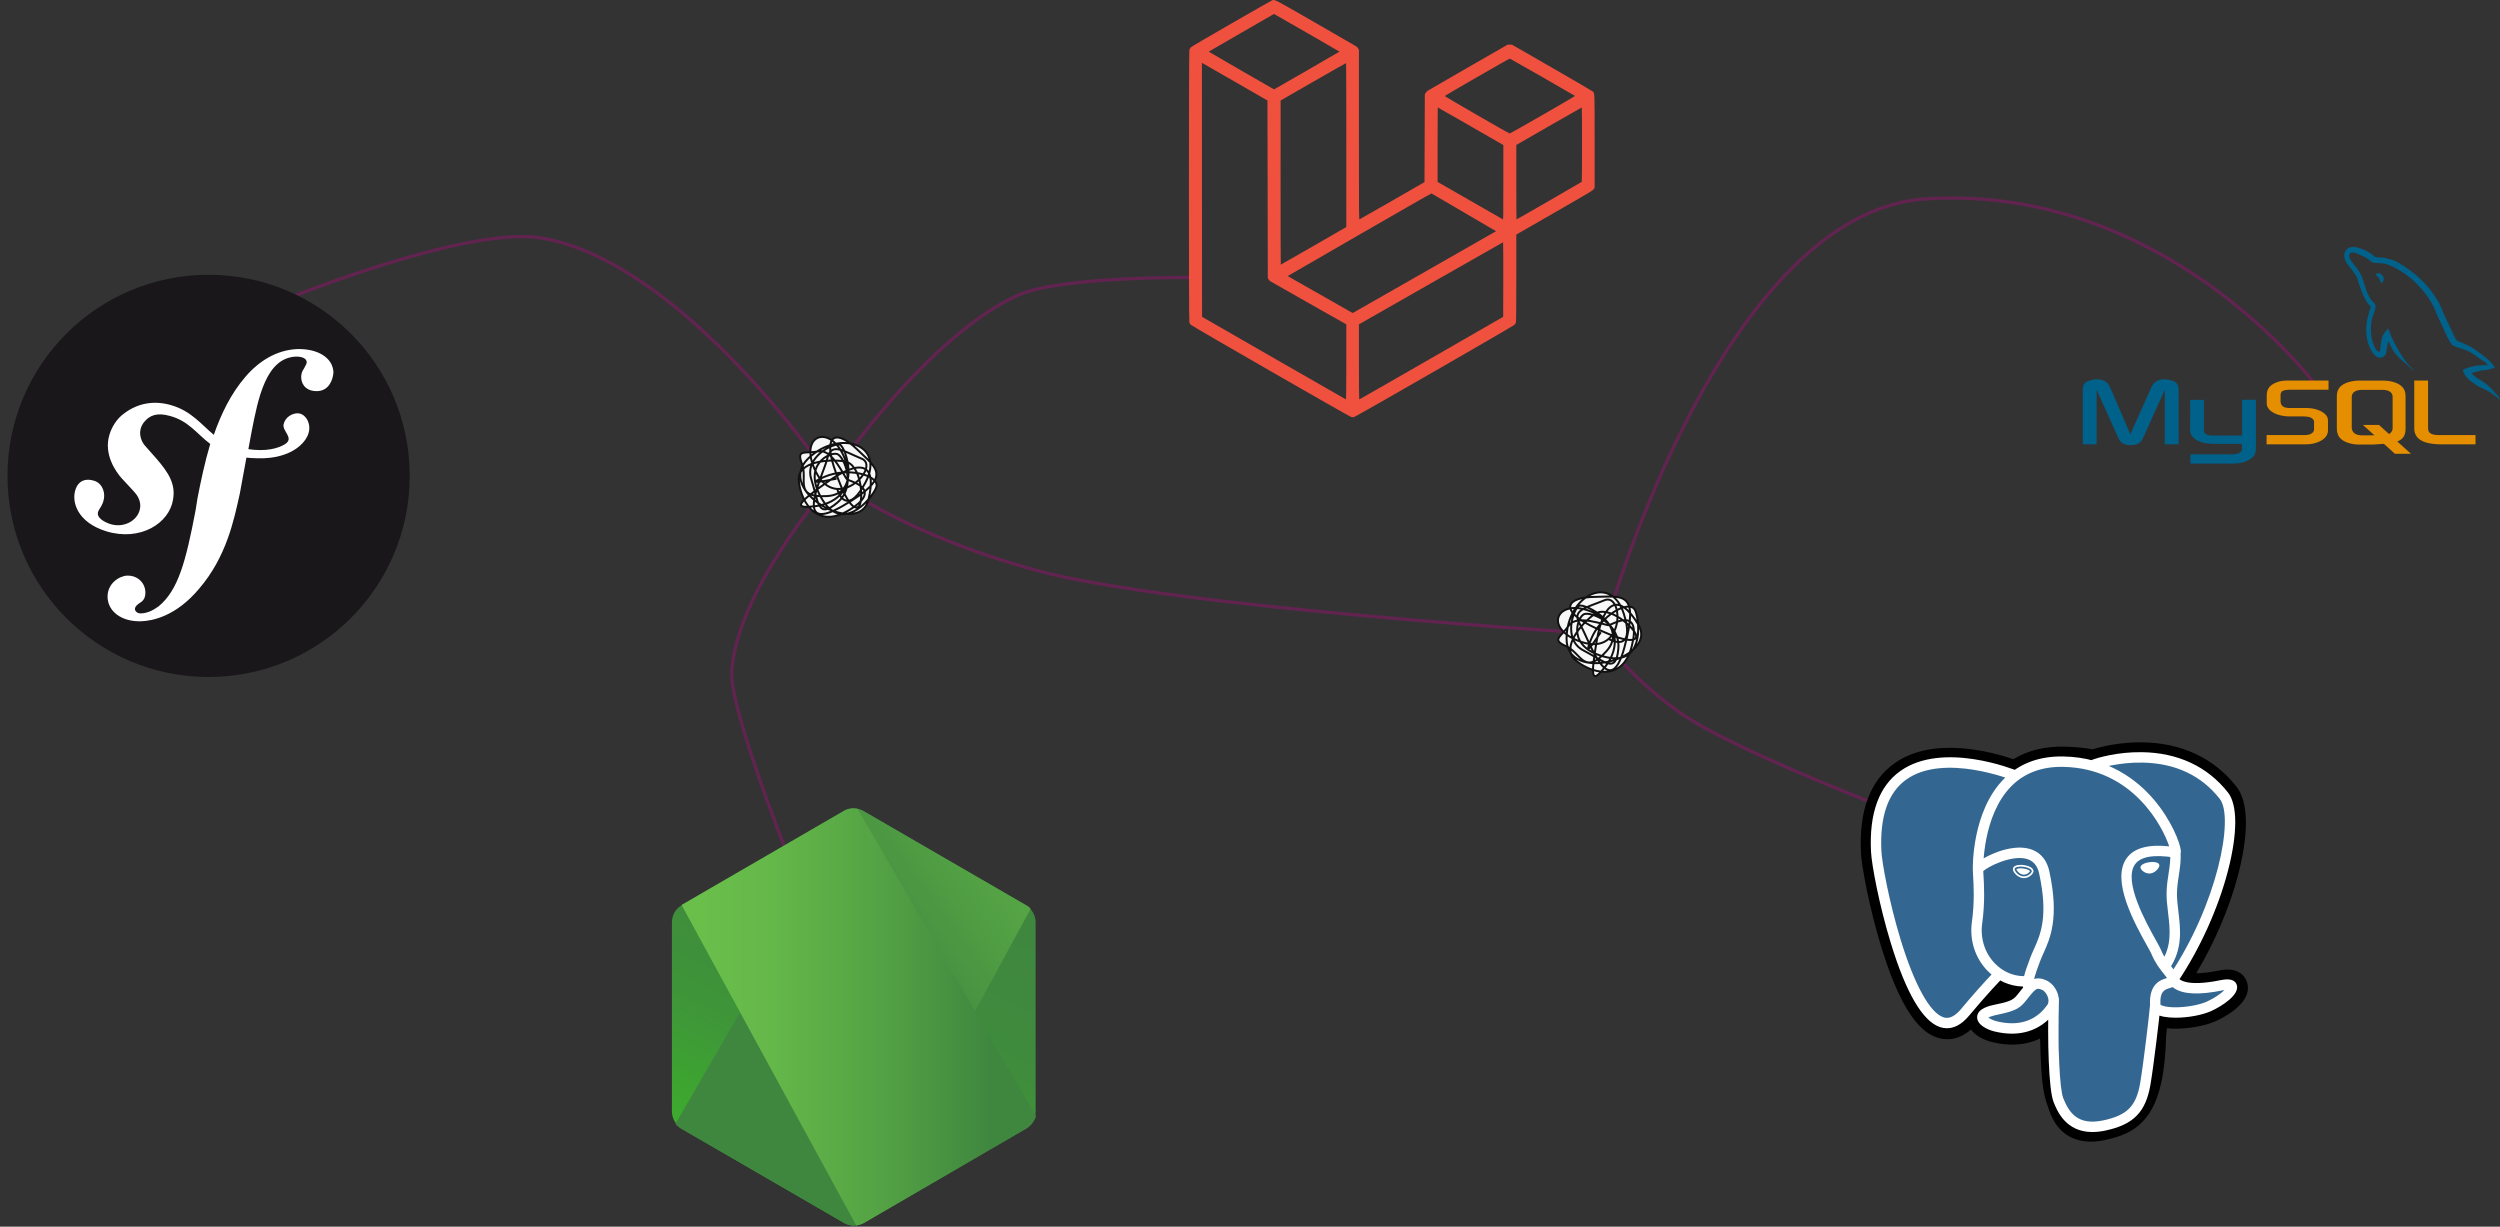 <svg width="428" height="210" viewBox="0 0 428 210" fill="none" xmlns="http://www.w3.org/2000/svg">
<rect x="0" y="0" width="428" height="210" fill="#333333" stroke="none"/>
<path d="M396.5 66.001C396.5 66.001 371 31.479 329.789 34.039C295.117 36.193 275.661 104.629 275.661 104.629" stroke="#622350" stroke-width="0.558"/>
<path d="M274.266 108.535C274.266 108.535 276.498 113.836 287.1 121.648C297.703 129.461 334.811 142.853 334.811 142.853" stroke="#622350" stroke-width="0.558"/>
<path d="M273.987 108.535C273.987 108.535 200.887 104.071 177.45 97.653C154.013 91.236 142.853 82.308 142.853 82.308" stroke="#622350" stroke-width="0.558"/>
<path d="M204.5 47.5C204.5 47.5 181.741 47.251 174.381 50.501C159.574 57.039 144.248 78.96 144.248 78.96" stroke="#622350" stroke-width="0.558"/>
<path d="M139.784 78.681C139.784 78.681 115.961 44.53 92.631 40.736C79.412 38.586 47 52 47 52" stroke="#622350" stroke-width="0.558"/>
<path d="M141.179 83.982C141.179 83.982 126.128 101.383 125.275 114.952C124.861 121.534 135.5 148 135.5 148" stroke="#622350" stroke-width="0.558"/>
<path d="M271.484 102.292C272.994 101.232 274.755 101.061 276.147 102.14C277.539 102.208 278.532 102.558 278.912 103.852C279.302 103.875 279.617 104.015 279.821 104.286C280.06 104.603 280.343 105.621 280.434 106.846C280.458 106.886 280.483 106.926 280.507 106.966C281.49 108.599 280.867 110.147 279.487 111.331C279.327 111.549 279.144 111.749 278.935 111.924C277.861 114.499 275.972 115.183 274.111 114.988C273.179 116.03 272.721 116.086 272.724 114.689C271.453 114.282 270.304 113.561 269.576 112.887C269.235 112.571 269.024 112.209 268.919 111.815C268.696 111.51 268.519 111.16 268.395 110.763C268.305 110.714 268.213 110.669 268.118 110.627C266.1 109.738 266.693 109.302 267.699 108.193C265.951 106.487 266.681 104.527 268.854 104.151C268.642 103.209 269.632 102.539 271.484 102.292Z" fill="#F8F8F8"/>
<path d="M275.362 109.364C276.975 110.282 279.763 110.717 278.004 105.105C275.805 98.091 268.297 101.951 268.194 109.258C268.08 117.255 283.909 112.616 280.507 106.966C277.105 101.317 274.533 102.919 273.35 109.76C272.166 116.601 272.65 116.924 274.895 114.033C277.14 111.142 277.581 106.584 272.017 104.551C266.453 102.518 264.133 107.691 270.773 109.911C278.311 112.432 277.991 101.401 274.694 102.758C271.397 104.115 268.982 104.429 270.521 106.931C272.06 109.433 275.482 120.558 278.105 110.823C280.728 101.088 277.752 102.125 273.001 102.188C268.249 102.252 266.953 104.356 272.293 107.098C277.633 109.84 280.277 110.106 280.111 108.817C279.945 107.528 275.34 103.405 272.931 105.168C270.521 106.931 267.394 110.866 269.576 112.887C271.757 114.908 277.725 117.345 279.392 110.506C281.059 103.667 275.997 106.95 275.434 107.029C274.87 107.107 269.951 105.077 268.589 107.085C267.227 109.094 265.537 109.49 268.118 110.627C270.699 111.763 271.17 115.805 275.047 111.457C278.923 107.108 271.313 103.229 270.348 103.709C269.384 104.189 267.48 109.507 271.1 111.362C274.721 113.217 276.672 115.489 277.059 111.061C277.446 106.633 272.269 104.625 271.159 105.161C270.049 105.698 268.038 110.868 274.97 112.503C281.902 114.139 280.614 105.341 279.821 104.286C278.679 102.766 274.028 105.379 272.389 109.443C270.749 113.507 273.754 108.562 274.075 108.241" stroke="#111111" stroke-width="0.342"/>
<path d="M145.585 75.928C147.402 76.246 148.768 77.371 148.989 79.118C149.926 80.15 150.38 81.101 149.734 82.284C149.993 82.576 150.118 82.898 150.07 83.233C150.014 83.627 149.495 84.547 148.693 85.477C148.682 85.522 148.671 85.568 148.66 85.614C148.2 87.464 146.665 88.118 144.852 87.979C144.585 88.02 144.314 88.032 144.042 88.008C141.462 89.069 139.643 88.217 138.465 86.763C137.069 86.842 136.706 86.557 137.695 85.571C137.085 84.385 136.781 83.062 136.744 82.071C136.726 81.607 136.833 81.201 137.037 80.849C137.095 80.476 137.217 80.103 137.41 79.734C137.381 79.636 137.349 79.539 137.311 79.442C136.512 77.386 137.24 77.497 138.735 77.425C138.706 74.983 140.608 74.113 142.41 75.383C142.927 74.567 144.101 74.794 145.585 75.928Z" fill="#F8F8F8"/>
<path d="M143.326 83.671C143.817 85.462 145.482 87.74 148.206 82.528C151.61 76.013 143.573 73.434 138.332 78.528C132.598 84.102 147.071 92.015 148.66 85.614C150.248 79.213 147.298 78.528 141.623 82.528C135.949 86.528 136.063 87.1 139.694 86.643C143.326 86.186 146.861 83.274 144.364 77.902C141.867 72.531 136.569 74.549 139.694 80.814C143.242 87.926 150.816 79.899 147.525 78.528C144.234 77.156 142.304 75.67 141.623 78.528C140.943 81.385 135.495 91.672 144.234 86.643C152.972 81.614 150.135 80.242 146.73 76.928C143.326 73.613 140.921 74.184 142.758 79.899C144.595 85.614 146.276 87.671 147.071 86.643C147.865 85.614 147.525 79.442 144.574 78.985C141.623 78.528 136.63 79.099 136.744 82.071C136.857 85.043 139.354 90.986 145.368 87.329C151.383 83.671 145.482 82.414 145.028 82.071C144.574 81.728 142.531 76.813 140.148 77.27C137.765 77.728 136.29 76.813 137.311 79.442C138.332 82.071 135.808 85.262 141.623 84.928C147.439 84.595 144.801 76.47 143.78 76.127C142.758 75.785 137.651 78.199 138.9 82.071C140.148 85.943 139.921 88.929 143.326 86.071C146.73 83.214 144.49 78.133 143.326 77.728C142.161 77.323 137.084 79.556 140.829 85.614C144.574 91.672 149.885 84.54 150.07 83.233C150.337 81.352 145.2 79.91 141.168 81.625C137.135 83.339 142.756 81.968 143.21 81.968" stroke="#111111" stroke-width="0.342"/>
<g clip-path="url(#clip0_473_4307)">
<path d="M356.574 76.065H358.941V66.72L362.605 74.866C363.036 75.854 363.627 76.2 364.789 76.2C365.951 76.2 366.518 75.854 366.949 74.866L370.613 66.72V76.065H372.98V66.736C372.98 65.825 372.616 65.384 371.864 65.158C370.065 64.597 368.86 65.081 368.313 66.296L364.719 74.337L361.238 66.296C360.715 65.081 359.486 64.597 357.69 65.158C356.938 65.384 356.574 65.825 356.574 66.736V76.065ZM374.949 68.458H377.314V73.607C377.292 73.886 377.403 74.542 378.7 74.564H383.847V68.432H386.218C386.23 68.432 386.214 76.793 386.214 76.828C386.227 78.89 383.657 79.337 382.471 79.372H374.999V77.781L382.485 77.778C384.008 77.619 383.827 76.861 383.827 76.608V75.987H378.798C376.458 75.965 374.969 74.943 374.949 73.767C374.947 73.661 374.999 68.51 374.949 68.458Z" fill="#00618A"/>
<path d="M388.041 76.065H394.846C395.642 76.065 396.416 75.897 397.03 75.61C398.055 75.141 398.553 74.503 398.553 73.668V71.939C398.553 71.257 397.986 70.618 396.87 70.195C396.279 69.967 395.55 69.847 394.845 69.847H391.977C391.022 69.847 390.566 69.559 390.453 68.923C390.431 68.846 390.431 68.785 390.431 68.709V67.632C390.431 67.571 390.431 67.51 390.453 67.434C390.566 66.95 390.817 66.813 391.659 66.736L391.887 66.721H398.644V65.145H392.001C391.046 65.145 390.545 65.206 390.089 65.342C388.679 65.782 388.064 66.48 388.064 67.694V69.074C388.064 70.135 389.27 71.046 391.295 71.258L391.977 71.289H394.436C394.527 71.289 394.617 71.289 394.686 71.304C395.436 71.365 395.754 71.502 395.983 71.775C396.101 71.883 396.168 72.039 396.164 72.198V73.58C396.164 73.746 396.051 73.959 395.824 74.14C395.619 74.323 395.277 74.443 394.824 74.474L394.573 74.489H388.041V76.065ZM413.317 73.319C413.317 74.943 414.525 75.852 416.957 76.035L417.642 76.065H423.809V74.487H417.596C416.208 74.487 415.685 74.138 415.685 73.304V65.142H413.32V73.318L413.317 73.319ZM400.065 73.401V67.775C400.065 66.347 401.07 65.48 403.053 65.207C403.264 65.177 403.478 65.162 403.692 65.162H408.182C408.411 65.162 408.616 65.177 408.845 65.207C410.829 65.48 411.831 66.347 411.831 67.775V73.401C411.831 74.561 411.406 75.18 410.424 75.585L412.756 77.689H410.007L408.122 75.987L406.223 76.107H403.693C403.222 76.105 402.755 76.039 402.302 75.91C400.796 75.501 400.066 74.709 400.066 73.401H400.065ZM402.619 73.264C402.619 73.341 402.641 73.416 402.665 73.508C402.802 74.162 403.417 74.526 404.352 74.526H406.501L404.526 72.743H407.275L408.997 74.3C409.315 74.129 409.522 73.872 409.597 73.539C409.618 73.463 409.618 73.387 409.618 73.31V67.915C409.618 67.855 409.618 67.778 409.597 67.702C409.459 67.094 408.844 66.745 407.931 66.745H404.352C403.304 66.745 402.62 67.2 402.62 67.915L402.619 73.264Z" fill="#E48E00"/>
<path d="M425.89 62.524C424.436 62.485 423.324 62.62 422.374 63.022C422.104 63.135 421.672 63.137 421.629 63.475C421.777 63.632 421.801 63.865 421.919 64.055C422.145 64.423 422.529 64.914 422.871 65.171L424.029 65.999C424.739 66.433 425.535 66.682 426.222 67.115C426.625 67.373 427.026 67.695 427.42 67.985C427.614 68.127 427.745 68.351 428 68.441V68.399C427.867 68.229 427.832 67.996 427.71 67.82L427.171 67.281C426.646 66.584 425.979 65.971 425.268 65.461C424.702 65.055 423.438 64.506 423.2 63.847L423.159 63.806C423.56 63.763 424.031 63.617 424.399 63.518C425.022 63.35 425.578 63.394 426.219 63.228L427.089 62.977V62.814C426.765 62.48 426.534 62.04 426.178 61.737C425.254 60.95 424.242 60.161 423.2 59.503C422.623 59.139 421.91 58.903 421.298 58.594C421.093 58.489 420.731 58.437 420.593 58.262C420.273 57.853 420.098 57.334 419.85 56.856L418.361 53.713C418.048 52.996 417.842 52.287 417.45 51.644C415.573 48.556 413.551 46.692 410.418 44.861C409.753 44.471 408.949 44.318 408.103 44.118L406.737 44.035C406.46 43.917 406.172 43.578 405.911 43.414C404.873 42.758 402.212 41.333 401.442 43.207C400.958 44.391 402.168 45.546 402.602 46.145C402.905 46.566 403.295 47.037 403.511 47.51C403.655 47.819 403.679 48.131 403.801 48.46C404.102 49.271 404.363 50.151 404.754 50.901C404.95 51.281 405.165 51.68 405.414 52.017C405.567 52.224 405.828 52.318 405.87 52.639C405.615 52.996 405.599 53.55 405.455 54.003C404.808 56.041 405.052 58.574 405.994 60.084C406.282 60.546 406.962 61.54 407.897 61.159C408.714 60.825 408.531 59.795 408.765 58.883C408.819 58.679 408.786 58.526 408.889 58.388V58.43L409.634 59.919C410.186 60.806 411.162 61.732 411.991 62.358C412.422 62.682 412.761 63.245 413.316 63.435V63.391H413.275C413.166 63.225 412.998 63.156 412.861 63.02C412.536 62.702 412.176 62.308 411.911 61.944C411.156 60.921 410.489 59.801 409.883 58.635C409.593 58.079 409.34 57.464 409.097 56.897C409.003 56.679 409.005 56.348 408.809 56.237C408.541 56.651 408.146 56.987 407.939 57.477C407.607 58.26 407.566 59.217 407.441 60.206L407.359 60.248C406.784 60.108 406.58 59.516 406.367 59.007C405.824 57.721 405.724 55.648 406.202 54.168C406.324 53.785 406.882 52.577 406.655 52.224C406.549 51.871 406.193 51.666 405.995 51.396C405.735 51.034 405.513 50.646 405.332 50.239C404.89 49.233 404.683 48.109 404.216 47.095C403.994 46.609 403.617 46.119 403.307 45.687C402.963 45.21 402.579 44.859 402.313 44.281C402.22 44.076 402.091 43.747 402.231 43.536C402.274 43.394 402.34 43.335 402.479 43.289C402.719 43.104 403.388 43.35 403.636 43.453C404.301 43.73 404.855 43.992 405.417 44.364C405.685 44.543 405.958 44.889 406.285 44.985H406.657C407.239 45.118 407.891 45.024 408.436 45.19C409.398 45.482 410.261 45.938 411.041 46.433C413.426 47.937 415.375 50.08 416.708 52.636C416.924 53.048 417.016 53.44 417.206 53.877C417.587 54.757 418.067 55.664 418.446 56.525C418.826 57.386 419.194 58.252 419.728 58.967C420.009 59.342 421.097 59.542 421.589 59.751C421.936 59.897 422.503 60.05 422.83 60.248C423.458 60.626 424.064 61.074 424.652 61.489C424.944 61.698 425.847 62.152 425.893 62.524L425.89 62.524ZM407.399 46.765C407.149 46.761 406.899 46.788 406.656 46.847V46.889H406.697C406.841 47.187 407.096 47.379 407.275 47.634L407.689 48.502L407.73 48.463C407.987 48.282 408.103 47.992 408.103 47.552C407.998 47.443 407.985 47.308 407.896 47.179C407.778 47.007 407.55 46.911 407.399 46.765Z" fill="#00618A"/>
</g>
<path d="M368.185 176.954C368.624 173.309 368.492 172.774 371.208 173.365L371.897 173.425C373.985 173.52 376.716 173.089 378.321 172.343C381.776 170.74 383.824 168.064 380.418 168.767C372.649 170.37 372.114 167.739 372.114 167.739C380.319 155.566 383.749 140.113 380.788 136.33C372.713 126.013 358.737 130.892 358.503 131.018L358.428 131.032C356.893 130.713 355.175 130.523 353.245 130.491C349.728 130.433 347.061 131.413 345.037 132.948C345.037 132.948 320.103 122.675 321.263 145.867C321.509 150.8 328.334 183.197 336.474 173.411C339.45 169.833 342.325 166.808 342.325 166.808C343.752 167.756 345.462 168.24 347.254 168.066L347.393 167.948C347.35 168.392 347.369 168.827 347.448 169.341C345.352 171.684 345.968 172.096 341.776 172.958C337.534 173.832 340.026 175.388 341.652 175.795C343.625 176.289 348.188 176.987 351.271 172.671L351.149 173.164C351.971 173.822 351.916 177.894 352.032 180.803C352.149 183.712 352.343 186.427 352.937 188.028C353.53 189.629 354.229 193.751 359.739 192.57C364.344 191.586 367.865 190.166 368.185 176.954Z" fill="black"/>
<path d="M357.945 195.449C355.508 195.449 353.921 194.507 352.958 193.597C351.503 192.224 350.926 190.455 350.581 189.399L350.432 188.958C349.738 187.085 349.502 184.386 349.363 180.912C349.342 180.391 349.327 179.853 349.311 179.283C349.299 178.867 349.285 178.344 349.264 177.797C348.386 178.215 347.454 178.51 346.495 178.672C344.777 178.965 342.929 178.87 341.004 178.389C339.645 178.049 338.233 177.345 337.429 176.257C335.083 178.311 332.846 178.033 331.627 177.626C329.477 176.909 327.553 174.894 325.745 171.467C324.456 169.026 323.21 165.845 322.041 162.013C320.004 155.339 318.71 148.309 318.595 146.002C318.233 138.778 320.178 133.612 324.374 130.648C330.992 125.973 341.021 128.722 344.677 129.971C347.133 128.49 350.023 127.77 353.289 127.822C355.042 127.85 356.713 128.004 358.264 128.281C359.882 127.772 363.078 127.042 366.737 127.087C373.479 127.168 379.065 129.795 382.891 134.685C385.622 138.174 384.272 145.5 383.225 149.557C381.75 155.263 379.167 161.332 375.994 166.615C376.856 166.621 378.104 166.518 379.879 166.152C383.38 165.429 384.404 167.306 384.682 168.146C385.795 171.518 380.956 174.066 379.446 174.767C377.512 175.665 374.359 176.212 371.776 176.093L371.664 176.086L370.985 176.026L370.918 176.592L370.853 177.145C370.68 183.841 369.723 188.081 367.755 190.883C365.692 193.82 362.825 194.643 360.299 195.185C359.438 195.369 358.655 195.449 357.945 195.449ZM352.817 171.08C354.39 172.339 354.528 174.708 354.651 179.134C354.667 179.687 354.681 180.21 354.701 180.698C354.76 182.177 354.899 185.639 355.441 187.102C355.518 187.309 355.586 187.519 355.659 187.742C356.263 189.592 356.566 190.52 359.18 189.962C361.373 189.491 362.501 189.069 363.384 187.813C364.667 185.986 365.384 182.311 365.516 176.89L368.185 176.954L365.534 176.636L365.612 175.974C365.866 173.793 366.049 172.217 367.507 171.174C368.678 170.338 370.011 170.419 371.073 170.611C369.906 169.729 369.583 168.695 369.497 168.271L369.275 167.174L369.9 166.246C373.503 160.901 376.474 154.331 378.052 148.22C379.674 141.942 379.179 138.608 378.685 137.977C372.14 129.614 360.791 133.067 359.605 133.459L359.405 133.567L358.401 133.754L357.886 133.648C356.468 133.353 354.892 133.19 353.203 133.163C350.549 133.118 348.408 133.745 346.652 135.077L345.434 136.001L344.02 135.419C341 134.184 332.13 131.701 327.45 135.016C324.851 136.857 323.668 140.463 323.931 145.734C324.018 147.475 325.201 154.063 327.152 160.453C329.847 169.284 332.297 172.217 333.32 172.558C333.498 172.618 333.962 172.259 334.423 171.705C336.344 169.401 338.334 167.155 340.39 164.97L341.936 163.343L343.804 164.585C344.558 165.085 345.389 165.369 346.242 165.423L350.699 161.622L350.053 168.211C350.039 168.359 350.031 168.56 350.089 168.934L350.284 170.183L349.441 171.125L349.344 171.234L351.792 172.364L352.817 171.08Z" fill="black"/>
<path d="M380.418 168.767C372.648 170.37 372.114 167.739 372.114 167.739C380.318 155.565 383.748 140.112 380.788 136.33C372.714 126.013 358.736 130.892 358.503 131.019L358.427 131.032C356.892 130.713 355.174 130.524 353.243 130.492C349.727 130.435 347.06 131.414 345.036 132.949C345.036 132.949 320.102 122.677 321.261 145.868C321.508 150.802 328.332 183.198 336.473 173.413C339.448 169.835 342.322 166.809 342.322 166.809C343.75 167.757 345.46 168.242 347.251 168.068L347.391 167.949C347.347 168.394 347.367 168.828 347.447 169.343C345.35 171.686 345.966 172.097 341.773 172.96C337.531 173.834 340.023 175.39 341.651 175.797C343.623 176.29 348.186 176.989 351.269 172.673L351.146 173.165C351.968 173.824 352.545 177.446 352.448 180.73C352.351 184.014 352.286 186.269 352.934 188.03C353.582 189.791 354.227 193.753 359.738 192.573C364.342 191.586 366.728 189.029 367.061 184.763C367.297 181.73 367.829 182.179 367.863 179.467L368.291 178.184C368.785 174.073 368.37 172.747 371.207 173.364L371.896 173.424C373.984 173.519 376.717 173.088 378.321 172.343C381.775 170.741 383.824 168.064 380.418 168.767Z" fill="#336791"/>
<path d="M358.224 193.804C353.63 193.804 352.175 190.166 351.579 188.679C350.708 186.499 350.52 178.038 350.714 171.099C350.717 170.982 350.743 170.867 350.79 170.76C350.838 170.653 350.906 170.557 350.991 170.477C351.077 170.396 351.177 170.333 351.286 170.292C351.396 170.25 351.512 170.231 351.629 170.235C351.746 170.238 351.861 170.264 351.968 170.312C352.075 170.359 352.171 170.428 352.251 170.513C352.331 170.597 352.394 170.697 352.436 170.807C352.478 170.916 352.497 171.032 352.494 171.149C352.27 179.152 352.588 186.404 353.233 188.017C354.239 190.534 355.766 192.734 360.082 191.81C364.18 190.931 365.715 189.377 366.398 185.415C366.923 182.374 367.96 173.724 368.088 172.017C368.096 171.9 368.128 171.786 368.18 171.682C368.233 171.577 368.306 171.484 368.394 171.408C368.483 171.332 368.586 171.274 368.697 171.237C368.808 171.201 368.925 171.187 369.042 171.195C369.277 171.213 369.496 171.324 369.65 171.503C369.804 171.682 369.881 171.914 369.863 172.15C369.73 173.927 368.698 182.561 368.153 185.718C367.346 190.398 365.26 192.521 360.456 193.551C359.639 193.725 358.898 193.804 358.224 193.804ZM333.316 176.036C332.915 176.035 332.516 175.969 332.135 175.841C329.152 174.845 326.31 169.986 323.688 161.397C321.693 154.858 320.428 148.034 320.317 145.816C319.988 139.24 321.681 134.588 325.35 131.989C332.608 126.846 344.818 131.744 345.335 131.955C345.553 132.044 345.728 132.216 345.819 132.434C345.91 132.652 345.912 132.897 345.822 133.116C345.733 133.334 345.561 133.509 345.343 133.6C345.125 133.692 344.88 133.693 344.661 133.603C344.543 133.555 332.835 128.865 326.376 133.444C323.239 135.669 321.799 139.801 322.095 145.727C322.188 147.596 323.369 154.256 325.39 160.877C327.731 168.545 330.394 173.383 332.698 174.152C333.06 174.272 334.16 174.639 335.733 172.747C337.568 170.544 339.471 168.399 341.44 166.316C341.605 166.151 341.828 166.058 342.06 166.056C342.293 166.053 342.517 166.142 342.685 166.303C342.853 166.464 342.952 166.685 342.959 166.917C342.967 167.15 342.883 167.376 342.726 167.548C342.699 167.576 340.021 170.375 337.103 173.886C335.721 175.549 334.396 176.036 333.316 176.036ZM372.059 168.534C371.897 168.534 371.739 168.489 371.601 168.406C371.462 168.323 371.349 168.204 371.273 168.061C371.198 167.919 371.162 167.758 371.17 167.597C371.179 167.436 371.231 167.28 371.321 167.146C379.615 154.839 382.526 139.968 380.033 136.782C376.894 132.772 372.463 130.678 366.861 130.557C362.714 130.467 359.417 131.527 358.878 131.711L358.742 131.766C358.2 131.937 357.785 131.64 357.628 131.293C357.538 131.094 357.525 130.869 357.59 130.661C357.655 130.453 357.793 130.276 357.98 130.163C358.006 130.148 358.087 130.113 358.219 130.065C359.135 129.729 362.482 128.725 366.627 128.772C372.826 128.838 377.946 131.228 381.434 135.685C383.084 137.794 383.088 142.652 381.445 149.014C379.769 155.501 376.617 162.473 372.797 168.141C372.626 168.396 372.345 168.534 372.059 168.534ZM372.483 174.231C371.067 174.231 369.797 174.031 369.037 173.576C368.256 173.108 368.107 172.472 368.087 172.134C367.874 168.39 369.94 167.738 370.993 167.441C370.847 167.218 370.638 166.957 370.422 166.688C369.808 165.92 368.966 164.869 368.318 163.296C368.216 163.051 367.898 162.48 367.53 161.819C365.533 158.237 361.377 150.785 364.047 146.969C365.282 145.202 367.742 144.507 371.367 144.895C370.301 141.646 365.223 131.484 353.174 131.286C349.55 131.226 346.578 132.34 344.345 134.595C339.345 139.645 339.526 148.781 339.528 148.873C339.532 148.989 339.512 149.106 339.47 149.215C339.428 149.324 339.365 149.424 339.284 149.509C339.204 149.594 339.107 149.662 339.001 149.709C338.894 149.757 338.779 149.783 338.662 149.786C338.545 149.789 338.429 149.769 338.319 149.727C338.21 149.685 338.11 149.622 338.026 149.542C337.941 149.461 337.873 149.365 337.825 149.258C337.778 149.151 337.751 149.036 337.748 148.919C337.737 148.514 337.551 138.926 343.08 133.342C345.667 130.729 349.073 129.438 353.203 129.506C360.912 129.633 365.874 133.552 368.678 136.817C371.736 140.375 373.234 144.3 373.358 145.61C373.45 146.585 372.751 146.779 372.609 146.808L372.288 146.816C368.731 146.246 366.448 146.642 365.505 147.99C363.474 150.892 367.405 157.941 369.084 160.952C369.512 161.72 369.822 162.275 369.963 162.618C370.515 163.955 371.234 164.853 371.811 165.575C372.32 166.21 372.76 166.761 372.917 167.407C372.991 167.535 374.028 169.07 380.183 167.799C381.726 167.481 382.652 167.753 382.934 168.608C383.491 170.291 380.369 172.253 378.641 173.056C377.093 173.776 374.621 174.231 372.483 174.231ZM369.862 171.987C370.058 172.184 371.035 172.524 373.058 172.437C374.857 172.36 376.754 171.969 377.893 171.44C379.349 170.764 380.321 170.008 380.824 169.492L380.545 169.543C376.609 170.356 373.825 170.247 372.271 169.221C372.166 169.152 372.066 169.077 371.969 168.997C371.801 169.064 371.645 169.107 371.534 169.139C370.652 169.386 369.741 169.642 369.862 171.987ZM344.438 176.962C343.46 176.962 342.431 176.829 341.381 176.566C340.292 176.294 338.456 175.474 338.484 174.127C338.516 172.617 340.713 172.164 341.54 171.993C344.528 171.378 344.722 171.131 345.656 169.946C345.928 169.6 346.267 169.17 346.729 168.654C347.415 167.886 348.164 167.497 348.957 167.497C349.509 167.497 349.961 167.684 350.26 167.809C351.213 168.204 352.009 169.159 352.336 170.302C352.631 171.332 352.49 172.324 351.939 173.095C350.133 175.624 347.539 176.962 344.438 176.962ZM340.408 174.204C340.676 174.411 341.214 174.689 341.813 174.838C342.723 175.066 343.606 175.181 344.438 175.181C346.975 175.181 349.012 174.131 350.491 172.06C350.8 171.628 350.707 171.079 350.625 170.791C350.452 170.187 350.022 169.637 349.579 169.453C349.34 169.354 349.14 169.278 348.957 169.278C348.859 169.278 348.56 169.278 348.057 169.841C347.709 170.232 347.375 170.634 347.056 171.048C345.893 172.524 345.36 173.025 341.9 173.738C341.056 173.911 340.623 174.087 340.408 174.204ZM347.254 170.097C347.042 170.096 346.836 170.02 346.675 169.881C346.514 169.743 346.408 169.551 346.375 169.341C346.353 169.193 346.338 169.045 346.331 168.895C344.063 168.853 341.875 167.88 340.214 166.147C338.113 163.955 337.157 160.919 337.592 157.817C338.063 154.448 337.887 151.475 337.792 149.877C337.766 149.433 337.747 149.112 337.748 148.89C337.749 148.608 337.755 147.861 340.253 146.595C341.141 146.144 342.922 145.359 344.868 145.157C348.092 144.824 350.217 146.26 350.853 149.201C352.57 157.14 350.989 160.652 349.834 163.216C349.62 163.694 349.417 164.145 349.254 164.582L349.111 164.967C348.501 166.602 347.973 168.015 348.135 169.071C348.153 169.186 348.148 169.304 348.12 169.418C348.092 169.531 348.042 169.638 347.973 169.732C347.904 169.827 347.817 169.906 347.717 169.967C347.617 170.028 347.506 170.068 347.39 170.086L347.254 170.097ZM339.534 149.136L339.569 149.772C339.667 151.432 339.85 154.52 339.354 158.064C338.997 160.623 339.778 163.12 341.499 164.914C342.859 166.333 344.648 167.116 346.487 167.116H346.525C346.731 166.248 347.073 165.332 347.442 164.345L347.584 163.962C347.768 163.469 347.982 162.991 348.21 162.485C349.321 160.017 350.704 156.944 349.111 149.577C348.796 148.118 348.031 147.274 346.774 146.995C344.191 146.425 340.343 148.367 339.534 149.136ZM344.908 148.759C344.863 149.073 345.484 149.914 346.294 150.026C347.103 150.139 347.795 149.482 347.839 149.167C347.883 148.852 347.263 148.505 346.452 148.393C345.643 148.28 344.951 148.444 344.908 148.759ZM346.48 150.336L346.253 150.32C345.751 150.25 345.243 149.934 344.895 149.473C344.773 149.311 344.574 148.997 344.614 148.717C344.67 148.307 345.171 148.061 345.953 148.061C346.128 148.061 346.309 148.073 346.493 148.099C346.92 148.158 347.317 148.282 347.61 148.445C348.117 148.729 348.155 149.045 348.132 149.208C348.069 149.662 347.348 150.336 346.48 150.336ZM345.203 148.811C345.228 149.005 345.709 149.646 346.335 149.732L346.481 149.742C347.059 149.742 347.491 149.288 347.542 149.139C347.488 149.037 347.116 148.785 346.412 148.687C346.26 148.665 346.107 148.654 345.953 148.654C345.5 148.654 345.26 148.756 345.203 148.811ZM369.535 148.116C369.579 148.431 368.959 149.271 368.149 149.384C367.34 149.497 366.648 148.84 366.603 148.525C366.561 148.211 367.181 147.863 367.99 147.751C368.799 147.638 369.491 147.802 369.535 148.116ZM367.962 149.545C367.183 149.545 366.511 148.939 366.456 148.546C366.391 148.073 367.169 147.715 367.969 147.604C368.145 147.579 368.32 147.567 368.488 147.567C369.179 147.567 369.636 147.769 369.682 148.096C369.712 148.308 369.549 148.634 369.27 148.929C369.085 149.122 368.697 149.458 368.169 149.531L367.962 149.545ZM368.488 147.864C368.334 147.864 368.174 147.875 368.011 147.898C367.207 148.01 366.727 148.332 366.75 148.505C366.777 148.696 367.29 149.249 367.963 149.249L368.129 149.237C368.568 149.176 368.898 148.889 369.055 148.724C369.302 148.465 369.4 148.22 369.389 148.137C369.373 148.027 369.076 147.864 368.488 147.864ZM370.701 166.191C370.54 166.191 370.381 166.147 370.243 166.064C370.105 165.981 369.992 165.862 369.916 165.72C369.84 165.577 369.804 165.417 369.812 165.256C369.82 165.095 369.872 164.939 369.962 164.805C371.858 161.973 371.511 159.085 371.176 156.292C371.032 155.103 370.885 153.872 370.923 152.692C370.962 151.477 371.117 150.475 371.266 149.505C371.443 148.357 371.61 147.272 371.541 145.984C371.535 145.867 371.551 145.751 371.59 145.64C371.629 145.53 371.689 145.429 371.767 145.342C371.845 145.255 371.94 145.184 372.045 145.133C372.151 145.083 372.265 145.054 372.382 145.047C372.499 145.041 372.615 145.058 372.726 145.097C372.836 145.135 372.937 145.196 373.024 145.274C373.2 145.431 373.306 145.652 373.319 145.888C373.398 147.36 373.209 148.588 373.026 149.776C372.885 150.693 372.738 151.641 372.703 152.748C372.669 153.794 372.803 154.905 372.944 156.08C373.301 159.05 373.705 162.416 371.442 165.796C371.361 165.917 371.25 166.017 371.121 166.086C370.992 166.155 370.848 166.191 370.701 166.191Z" fill="white"/>
<g clip-path="url(#clip1_473_4307)">
<path d="M217.778 0.062C217.667 0.105 214.531 1.892 210.81 4.03C206.303 6.622 203.988 7.987 203.864 8.115C203.758 8.241 203.674 8.384 203.619 8.539C203.526 8.854 203.519 54.846 203.614 55.177C203.648 55.306 203.759 55.494 203.859 55.598C204.102 55.855 231.015 71.329 231.342 71.403C231.493 71.44 231.664 71.433 231.833 71.387C232.2 71.294 259.042 55.855 259.28 55.602C259.378 55.494 259.49 55.306 259.526 55.178C259.573 55.026 259.59 52.622 259.59 47.558V40.159L266.133 36.401C272.303 32.853 272.681 32.631 272.839 32.388L273.001 32.126V24.155C273.001 15.479 273.018 15.967 272.675 15.654C272.582 15.572 269.439 13.738 265.683 11.575L258.859 7.651H258.101L251.425 11.484C247.75 13.598 244.626 15.406 244.474 15.504C244.322 15.604 244.141 15.79 244.067 15.924L243.932 16.157L243.901 23.665L243.875 31.176L238.362 34.351C235.33 36.094 232.806 37.537 232.752 37.551C232.655 37.578 232.648 36.863 232.648 23.061V8.534L232.503 8.285C232.321 7.981 233.137 8.466 224.945 3.757C218.075 -0.194 218.24 -0.111 217.778 0.062ZM224.093 5.813C226.967 7.462 229.319 8.827 229.319 8.843C229.319 8.861 226.799 10.317 223.719 12.087L218.116 15.304L212.523 12.088C209.45 10.317 206.932 8.861 206.932 8.843C206.932 8.827 209.445 7.37 212.519 5.604L218.099 2.394L218.484 2.604C220.357 3.668 222.227 4.738 224.093 5.813ZM264.086 13.213C267.111 14.955 269.614 16.395 269.638 16.418C269.701 16.476 258.604 22.855 258.452 22.849C258.3 22.844 247.339 16.523 247.343 16.446C247.349 16.359 258.377 10.014 258.489 10.031C258.539 10.044 261.059 11.477 264.086 13.213ZM211.656 14.134L216.99 17.205L217.021 32.409L217.048 47.616L217.178 47.821C217.247 47.93 217.375 48.078 217.469 48.146C217.557 48.21 220.525 49.901 224.063 51.898L230.492 55.528V61.961C230.492 65.49 230.468 68.387 230.438 68.387C230.415 68.387 224.857 65.207 218.092 61.313L205.793 54.24L205.777 32.497L205.766 10.759L206.039 10.911C206.197 10.995 208.722 12.444 211.656 14.133L211.656 14.134ZM230.492 24.837V38.848L230.276 38.989C229.983 39.174 219.301 45.314 219.265 45.314C219.248 45.314 219.235 38.989 219.235 31.256L219.241 17.204L224.822 13.994C227.89 12.228 230.421 10.795 230.451 10.806C230.473 10.819 230.492 17.134 230.492 24.837ZM251.78 21.614L257.373 24.83V31.205C257.373 37.253 257.367 37.577 257.275 37.542C257.215 37.519 254.685 36.069 251.648 34.32L246.118 31.145V24.773C246.118 21.264 246.136 18.398 246.153 18.398C246.177 18.398 248.707 19.844 251.78 21.614ZM270.844 24.732C270.844 28.222 270.821 31.1 270.797 31.128C270.757 31.192 259.695 37.566 259.625 37.566C259.607 37.566 259.59 34.701 259.59 31.192V24.819L265.17 21.607C268.243 19.844 270.774 18.398 270.797 18.398C270.827 18.398 270.844 21.246 270.844 24.732ZM256.126 39.582L231.58 53.593L220.448 47.261C220.448 47.261 244.97 33.078 245.068 33.115L256.126 39.582ZM257.363 47.856L257.344 54.241L245.052 61.314C238.288 65.207 232.729 68.387 232.701 68.387C232.672 68.387 232.648 65.788 232.648 61.961V55.529L244.969 48.502C251.739 44.639 257.302 41.477 257.332 41.47C257.356 41.47 257.366 44.343 257.362 47.855L257.363 47.856Z" fill="#F0513F"/>
</g>
<g clip-path="url(#clip2_473_4307)">
<path d="M147.851 138.849C147.339 138.555 146.758 138.401 146.168 138.401C145.577 138.401 144.996 138.555 144.484 138.849L116.683 154.995C115.626 155.594 115.032 156.722 115.032 157.919V190.278C115.032 191.474 115.692 192.603 116.682 193.202L144.483 209.347C144.995 209.641 145.576 209.796 146.167 209.796C146.758 209.796 147.338 209.641 147.851 209.347L175.651 193.201C176.708 192.603 177.302 191.474 177.302 190.277V157.919C177.302 156.723 176.642 155.594 175.651 154.995L147.851 138.849Z" fill="url(#paint0_linear_473_4307)"/>
<path d="M175.718 154.995L147.786 138.849C147.512 138.71 147.224 138.598 146.927 138.517L115.627 192.404C115.886 192.722 116.199 192.992 116.552 193.202L144.484 209.347C145.277 209.812 146.201 209.946 147.06 209.679L176.445 155.594C176.252 155.341 176.003 155.136 175.718 154.995Z" fill="url(#paint1_linear_473_4307)"/>
<path d="M175.719 193.2C176.511 192.735 177.106 191.938 177.369 191.074L146.796 138.449C146.003 138.316 145.144 138.383 144.418 138.848L116.684 154.928L146.597 209.812C146.993 209.745 147.456 209.612 147.853 209.413L175.719 193.2Z" fill="url(#paint2_linear_473_4307)"/>
</g>
<circle cx="35.713" cy="81.471" r="31.807" fill="white"/>
<path d="M35.713 47.041C16.685 47.041 1.283 62.443 1.283 81.471C1.283 100.5 16.685 115.901 35.713 115.901C54.742 115.901 70.143 100.5 70.143 81.471C70.143 62.443 54.742 47.041 35.713 47.041ZM54.295 66.963C52.677 67.019 51.617 66.07 51.561 64.619C51.561 64.061 51.672 63.615 52.063 63.057C52.398 62.387 52.51 62.275 52.51 61.996C52.454 61.104 51.114 61.048 50.724 61.048C45.534 61.215 44.195 68.19 43.079 73.882L42.521 76.895C45.478 77.342 47.599 76.784 48.771 76.058C50.445 74.998 48.324 73.882 48.548 72.654C48.827 71.427 49.943 70.813 50.836 70.757C52.119 70.701 53.012 72.041 52.956 73.38C52.9 75.556 49.998 78.625 44.139 78.458C43.414 78.458 42.8 78.402 42.186 78.346L41.07 84.429C40.066 89.004 38.782 95.31 34.095 100.779C30.077 105.578 26.004 106.303 24.162 106.359C20.758 106.47 18.47 104.629 18.415 102.229C18.359 99.886 20.424 98.602 21.763 98.547C23.604 98.491 24.832 99.83 24.888 101.337C24.943 102.62 24.274 103.011 23.827 103.29C23.548 103.513 23.102 103.792 23.102 104.294C23.102 104.517 23.381 105.02 24.106 105.02C25.557 104.964 26.506 104.238 27.175 103.792C30.524 101.002 31.807 96.147 33.481 87.386L33.816 85.266C34.374 82.42 35.044 79.183 35.992 76.003C33.648 74.217 32.254 72.041 29.073 71.204C26.896 70.59 25.613 71.092 24.664 72.264C23.548 73.659 23.939 75.445 24.999 76.505L26.729 78.458C28.905 80.969 30.077 82.866 29.631 85.489C29.017 89.562 24.051 92.743 18.191 90.957C13.169 89.395 12.276 85.88 12.89 83.927C13.392 82.197 14.787 81.862 16.127 82.308C17.578 82.755 18.136 84.484 17.689 85.824C17.633 85.991 17.578 86.214 17.41 86.493C17.243 86.884 16.964 87.163 16.796 87.609C16.462 88.67 17.912 89.395 18.917 89.73C21.149 90.4 23.325 89.228 23.883 87.442C24.385 85.768 23.325 84.596 22.935 84.15L20.814 81.862C19.866 80.802 17.689 77.788 18.749 74.384C19.14 73.101 19.977 71.706 21.205 70.813C23.772 68.86 26.617 68.581 29.296 69.362C32.756 70.367 34.43 72.654 36.606 74.44C37.834 70.925 39.508 67.409 42.019 64.507C44.307 61.829 47.32 59.932 50.836 59.764C54.351 59.653 56.974 61.215 57.085 63.726C57.029 64.842 56.416 66.907 54.295 66.963Z" fill="#1A171B"/>
<defs>
<linearGradient id="paint0_linear_473_4307" x1="157.489" y1="150.873" x2="132.1" y2="202.345" gradientUnits="userSpaceOnUse">
<stop stop-color="#3F873F"/>
<stop offset="0.33" stop-color="#3F8B3D"/>
<stop offset="0.637" stop-color="#3E9638"/>
<stop offset="0.934" stop-color="#3DA92E"/>
<stop offset="1" stop-color="#3DAE2B"/>
</linearGradient>
<linearGradient id="paint1_linear_473_4307" x1="141.943" y1="177.877" x2="212.781" y2="125.86" gradientUnits="userSpaceOnUse">
<stop offset="0.138" stop-color="#3F873F"/>
<stop offset="0.402" stop-color="#52A044"/>
<stop offset="0.713" stop-color="#64B749"/>
<stop offset="0.908" stop-color="#6ABF4B"/>
</linearGradient>
<linearGradient id="paint2_linear_473_4307" x1="114.014" y1="174.088" x2="178.343" y2="174.088" gradientUnits="userSpaceOnUse">
<stop offset="0.092" stop-color="#6ABF4B"/>
<stop offset="0.287" stop-color="#64B749"/>
<stop offset="0.598" stop-color="#52A044"/>
<stop offset="0.862" stop-color="#3F873F"/>
</linearGradient>
<clipPath id="clip0_473_4307">
<rect width="71.426" height="71.426" fill="white" transform="translate(356.574 25.111)"/>
</clipPath>
<clipPath id="clip1_473_4307">
<rect width="71.426" height="71.426" fill="white" transform="translate(202.561)"/>
</clipPath>
<clipPath id="clip2_473_4307">
<rect width="71.426" height="71.426" fill="white" transform="translate(110.488 138.389)"/>
</clipPath>
</defs>
</svg>
